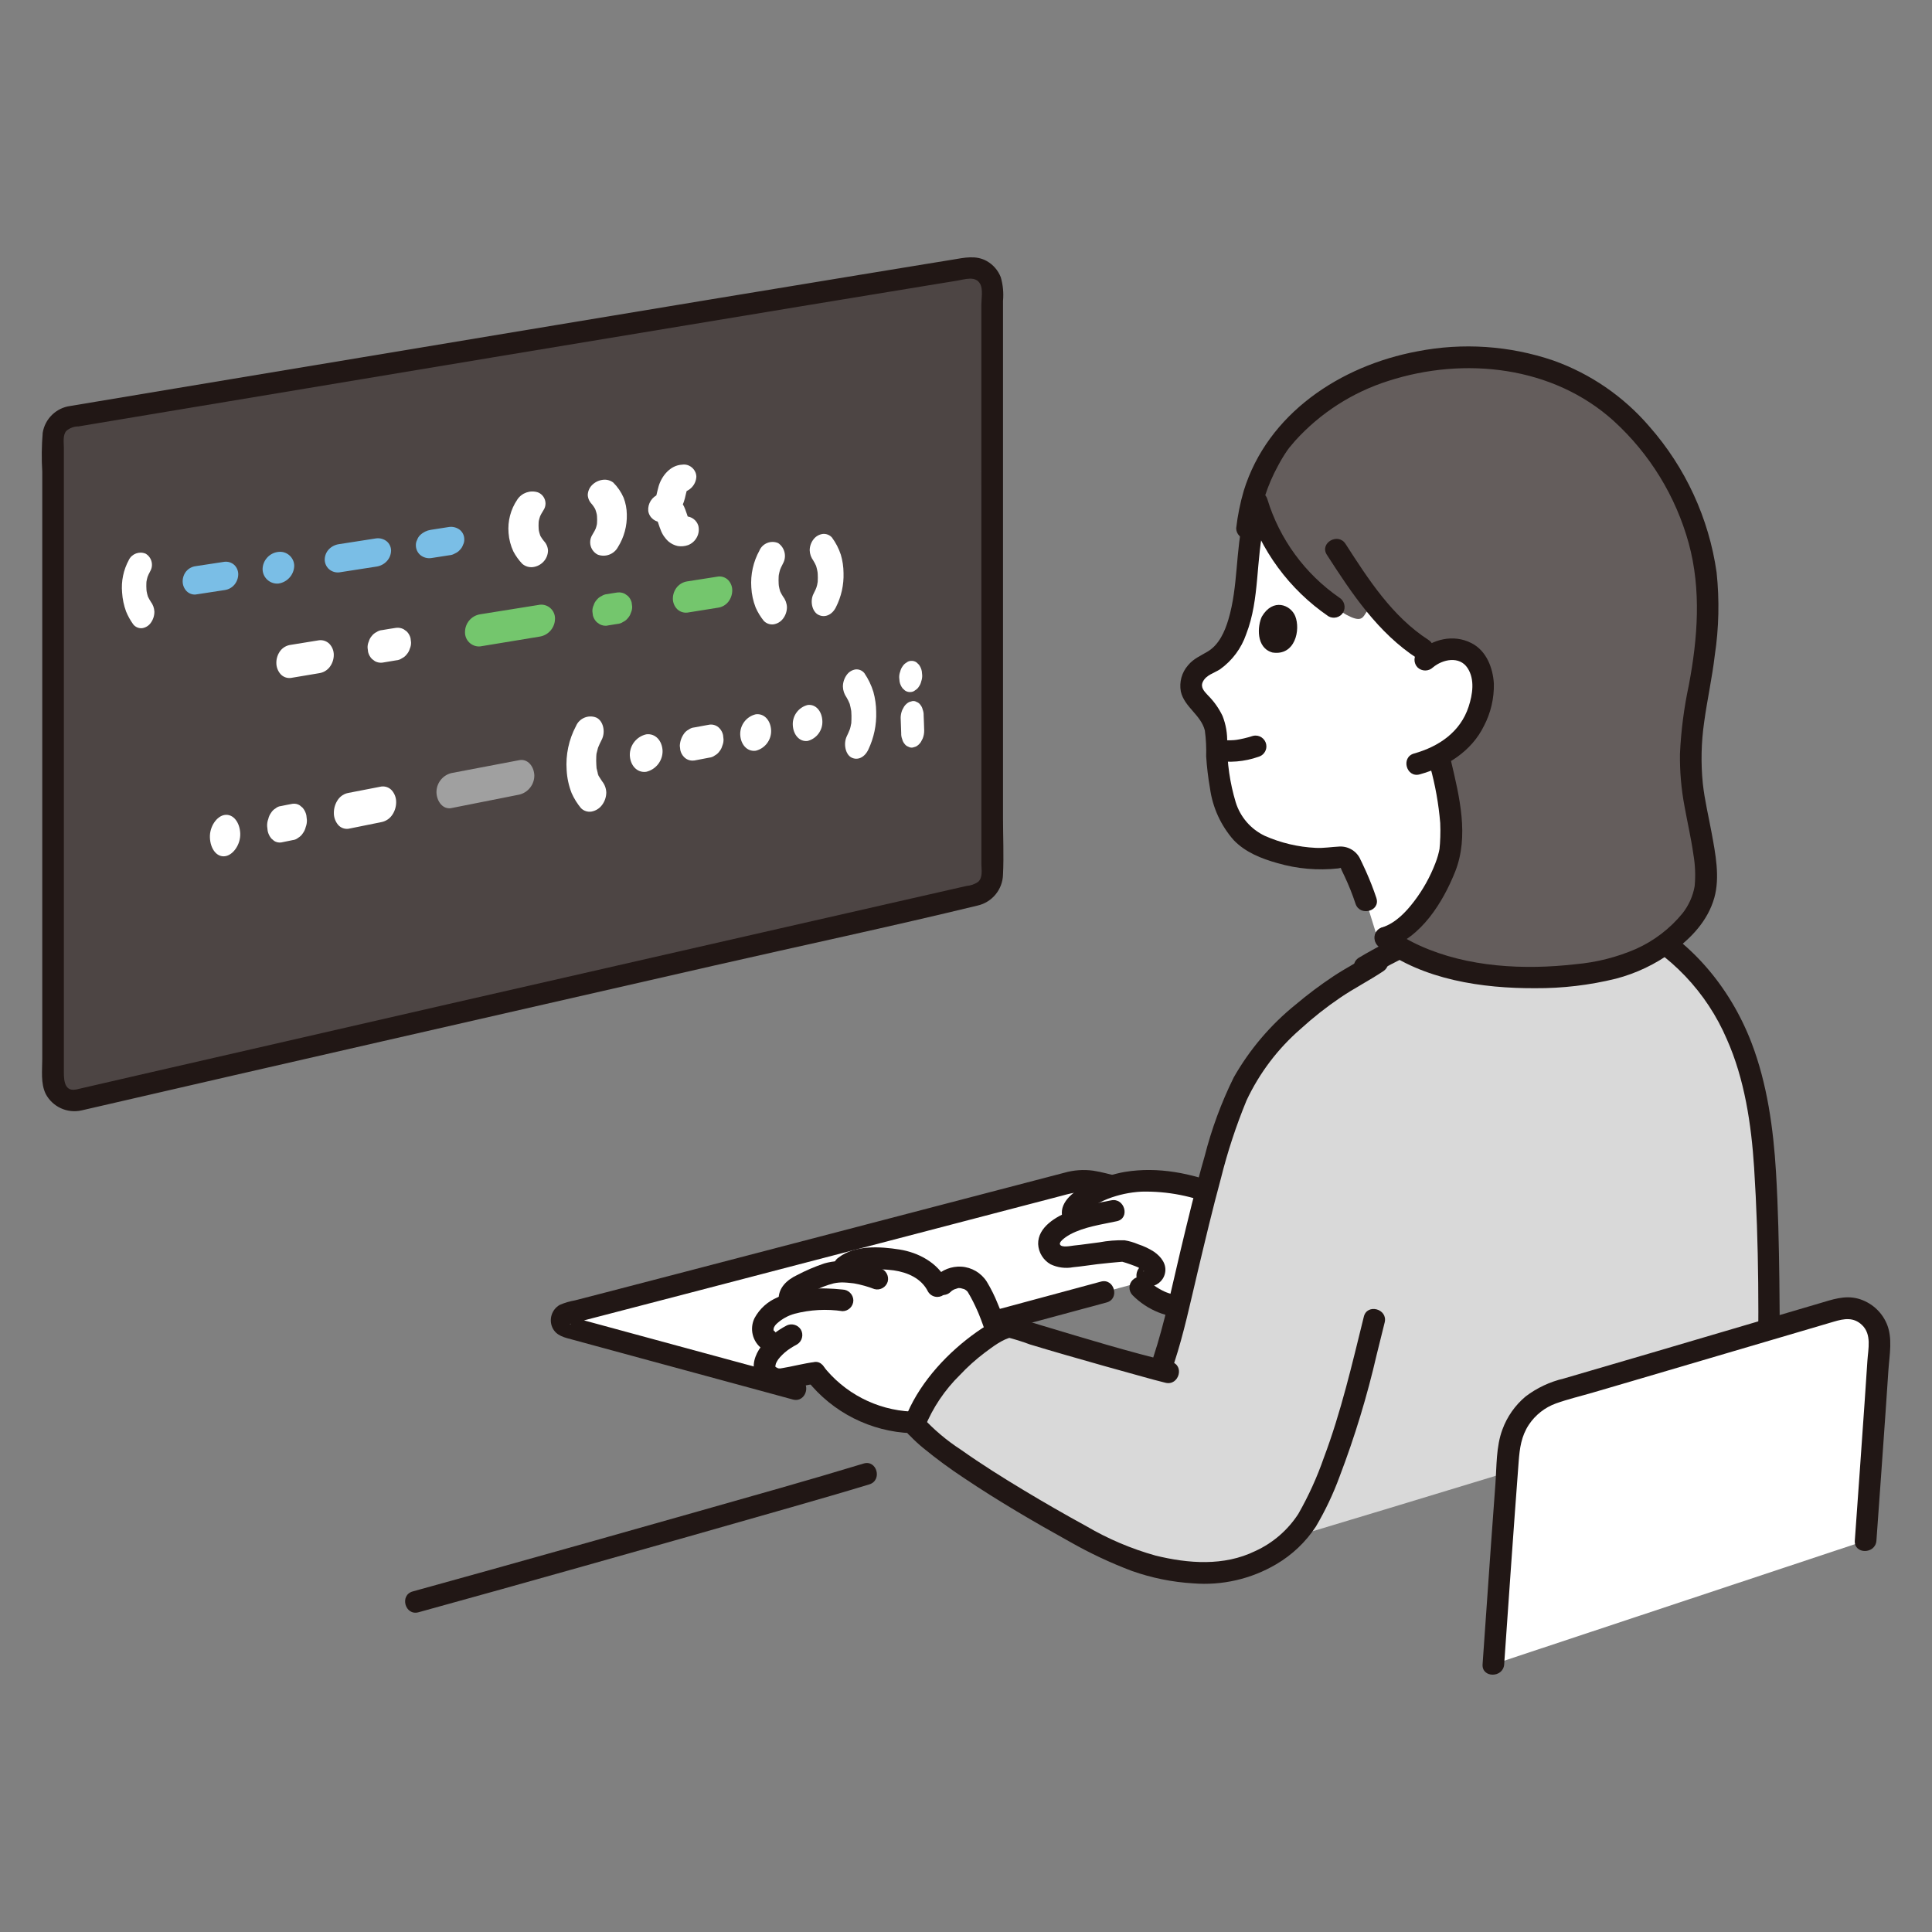 <?xml version="1.0" encoding="UTF-8" standalone="no"?>
<!DOCTYPE svg PUBLIC "-//W3C//DTD SVG 1.1//EN" "http://www.w3.org/Graphics/SVG/1.1/DTD/svg11.dtd">
<svg width="100%" height="100%" viewBox="0 0 500 500" version="1.1" xmlns="http://www.w3.org/2000/svg" xmlns:xlink="http://www.w3.org/1999/xlink" xml:space="preserve" xmlns:serif="http://www.serif.com/" style="fill-rule:evenodd;clip-rule:evenodd;stroke-linejoin:round;stroke-miterlimit:2;">
    <rect x="0" y="0" width="500" height="500" fill="#808080" stroke="none"/>
    <g id="kadai-pg-1" transform="matrix(0.5,0,0,0.5,0,0)">
        <rect x="0" y="0" width="1000" height="1000" style="fill:none;"/>
        <g id="_17561_color.svg" serif:id="17561_color.svg" transform="matrix(2.797,0,0,2.797,500,500)">
            <g transform="matrix(1,0,0,1,-171.042,-131.146)">
                <clipPath id="_clip1">
                    <rect x="0" y="0" width="342.083" height="262.292"/>
                </clipPath>
                <g clip-path="url(#_clip1)">
                    <path d="M192.127,170.886C191.541,170.926 190.959,171.022 190.391,171.171C172.058,175.961 116.069,190.595 97.129,195.497C96.578,195.639 96.189,196.14 96.189,196.709C96.189,197.273 96.57,197.771 97.114,197.918C105.949,200.33 121.741,204.618 134.769,208.15C156.524,202.281 203.176,189.75 235.569,180.945L219.299,176.954C212.556,175.3 201.78,172.754 194.981,171.124C194.047,170.9 193.085,170.819 192.127,170.886Z" style="fill:white;fill-rule:nonzero;"/>
                    <path d="M240.337,26C235.803,28.589 231.909,32.164 228.943,36.461C226.228,40.657 224.521,45.425 223.956,50.39C223.436,52.995 223.143,55.641 223.079,58.297C222.453,64.282 221.607,72.588 215.898,75.15C214.749,75.615 213.785,76.449 213.16,77.52C211.624,80.408 214.096,81.939 215.56,83.778C216.48,84.961 217.098,86.351 217.36,87.826C217.327,90.748 217.519,93.668 217.934,96.561C218.187,98.598 218.699,100.595 219.456,102.503C220.525,105.279 222.631,107.534 225.328,108.79C229.746,110.79 235.917,111.846 240.022,111.057C241.005,110.874 241.982,111.456 242.29,112.408C243.363,114.57 244.287,116.803 245.056,119.091L248.5,130.178L282.745,124.886C281.96,121.527 281.302,118.701 281.302,118.701C280.935,116.47 280.806,114.207 280.918,111.949C281.8,106.798 288.543,102.149 292.301,98.623C298.091,93.184 306.732,82.379 307.472,66.51C307.737,58.012 305.671,49.601 301.5,42.192C291.933,25.581 280.013,21.952 272.61,20.466C265.49,19.134 258.158,19.466 251.188,21.435C247.377,22.446 243.725,23.982 240.337,26Z" style="fill:white;fill-rule:nonzero;"/>
                    <path d="M219.832,175.026C213.005,173.352 206.164,171.735 199.326,170.105C197.762,169.732 196.189,169.267 194.599,169.023C192.796,168.777 190.962,168.909 189.213,169.411L184.013,170.77C173.851,173.426 163.689,176.081 153.527,178.734C141.977,181.751 130.426,184.765 118.874,187.776C114.078,189.026 109.282,190.275 104.485,191.522L98.685,193.022C97.711,193.187 96.76,193.469 95.854,193.863C94.398,194.696 93.806,196.521 94.496,198.05C95.222,199.627 96.804,199.902 98.319,200.315L102.386,201.423C105.697,202.325 109.008,203.225 112.318,204.123C119.507,206.077 126.697,208.028 133.887,209.977L139,211.37C141.488,212.043 142.549,208.186 140.064,207.512C126.931,203.955 113.8,200.389 100.671,196.812L98.83,196.312C98.569,196.221 98.301,196.149 98.03,196.094C97.98,196.087 97.676,195.961 97.642,195.988C97.768,195.888 98.207,196.655 98.166,196.875C98.021,197.658 97.366,197.416 98.071,197.317C98.244,197.282 98.415,197.238 98.583,197.185L99.838,196.859C101.664,196.386 103.49,195.912 105.316,195.437C109.9,194.246 114.484,193.053 119.067,191.858C130.114,188.979 141.16,186.096 152.207,183.211C162.242,180.591 172.275,177.97 182.307,175.348L187.874,173.893C190.183,173.293 192.339,172.565 194.75,173.125C201.323,174.651 207.881,176.247 214.439,177.831C215.881,178.179 217.322,178.529 218.761,178.882C221.261,179.494 222.328,175.638 219.825,175.025L219.832,175.026Z" style="fill:rgb(33,23,21);fill-rule:nonzero;"/>
                    <path d="M189.3,184.992C190.966,184.901 192.627,184.725 194.275,184.464C196.194,184.193 198.127,184.03 200.059,183.864C201.508,184.206 202.912,184.714 204.244,185.378C204.958,185.809 205.729,186.313 205.922,187.078C206.115,187.843 205.251,188.791 204.499,188.419L203.299,190.656C205.181,192.574 207.652,193.806 210.316,194.156C212,187.273 213.708,179.77 215.527,172.788C212.133,171.58 208.566,170.931 204.965,170.865C200.449,170.762 196.017,172.11 192.323,174.71C191.33,175.447 190.341,176.796 191.07,177.795L191.248,178.252C190.784,178.434 190.36,178.611 190.009,178.752C188.637,179.3 187.472,180.267 186.681,181.516C186.281,182.197 186.304,183.049 186.74,183.707C187.303,184.56 188.28,185.05 189.3,184.992Z" style="fill:white;fill-rule:nonzero;"/>
                    <path d="M218.55,171.784C212.795,169.499 206.623,168.238 200.45,169.248C196.761,169.848 186.23,173.26 189.344,178.802C190.606,181.046 194.062,179.032 192.798,176.783C192.755,177.183 192.775,177.256 192.86,177.011C192.944,176.844 193.063,176.697 193.207,176.579C193.561,176.25 193.951,175.963 194.371,175.723C195.283,175.138 196.249,174.642 197.256,174.243C199.252,173.47 201.357,173.018 203.494,172.903C208.304,172.786 213.082,173.721 217.494,175.641C218.552,175.925 219.657,175.295 219.954,174.241C220.219,173.185 219.598,172.092 218.554,171.78L218.55,171.784Z" style="fill:rgb(33,23,21);fill-rule:nonzero;"/>
                    <path d="M197.89,174.515C195.292,174.958 192.736,175.624 190.252,176.506C187.746,177.517 184.322,179.443 184.394,182.606C184.464,184.164 185.335,185.58 186.694,186.346C187.993,186.965 189.456,187.155 190.87,186.889C192.37,186.751 193.863,186.508 195.361,186.325C196.143,186.23 196.926,186.15 197.71,186.076C198.072,186.042 198.434,186.009 198.797,185.976L199.521,185.913L199.883,185.882C200.132,185.874 200.125,185.859 199.862,185.837C199.906,185.898 199.519,185.729 199.757,185.827C199.835,185.859 199.929,185.867 200.01,185.891C200.24,185.959 200.47,186.025 200.698,186.098C201.232,186.271 201.758,186.464 202.283,186.662C202.616,186.779 202.936,186.928 203.24,187.107C203.305,187.144 203.918,187.621 203.968,187.613C204.077,187.595 203.718,187.818 203.968,187.468C204.256,187.074 203.797,186.097 205.031,186.495C202.575,185.703 201.524,189.564 203.967,190.352C204.242,190.429 204.527,190.469 204.812,190.469C206.248,190.469 207.508,189.48 207.849,188.085C208.27,186.36 207.174,184.97 205.849,184.034C204.935,183.445 203.949,182.978 202.915,182.643C202.103,182.294 201.251,182.046 200.379,181.903C198.817,181.865 197.255,181.991 195.719,182.281C194.148,182.464 192.586,182.724 191.012,182.875C190.537,182.921 188.637,183.349 188.426,182.64C188.249,182.046 189.895,181.034 190.342,180.798C192.984,179.403 196.072,178.998 198.955,178.374C201.47,177.832 200.405,173.974 197.891,174.517L197.89,174.515Z" style="fill:rgb(33,23,21);fill-rule:nonzero;"/>
                    <path d="M212.268,192.247C211.884,192.26 211.499,192.258 211.115,192.234C210.9,192.221 210.685,192.196 210.47,192.176C210.188,192.15 210.851,192.242 210.57,192.189C210.476,192.171 210.381,192.158 210.286,192.141C209.506,191.996 208.742,191.779 208.002,191.493C207.74,191.393 208.017,191.455 208.08,191.529C208.036,191.478 207.88,191.441 207.817,191.411C207.642,191.331 207.47,191.246 207.299,191.157C206.959,190.979 206.626,190.785 206.299,190.575C206.138,190.475 205.98,190.362 205.824,190.249C205.774,190.213 205.434,189.974 205.681,190.149C205.905,190.305 205.645,190.116 205.603,190.081C205.289,189.819 204.989,189.541 204.703,189.249C204.328,188.874 203.819,188.663 203.289,188.663C202.191,188.663 201.288,189.566 201.288,190.664C201.288,191.194 201.499,191.703 201.874,192.078C204.609,194.842 208.371,196.354 212.259,196.251C213.356,196.251 214.259,195.348 214.259,194.251C214.259,193.154 213.356,192.251 212.259,192.251L212.268,192.247Z" style="fill:rgb(33,23,21);fill-rule:nonzero;"/>
                    <path d="M176.768,198.9C175.967,196.026 174.782,193.273 173.244,190.716C172.856,190.009 172.245,189.451 171.507,189.128C170.64,188.737 169.663,188.664 168.748,188.923C167.533,189.195 166.525,190.048 166.057,191.202C165.067,188.62 162.879,186.675 160.199,185.993C157.848,185.38 155.413,185.149 152.988,185.311C150.806,185.364 148.298,186.438 147.738,187.726C147.178,187.751 146.622,187.823 146.074,187.941C145.464,188.067 144.868,188.252 144.293,188.492C142.874,189.104 141.468,189.746 140.077,190.417C139.083,190.833 138.414,191.786 138.361,192.862L138.427,193.691C137.313,194.057 136.266,194.6 135.327,195.301C134.507,195.859 133.881,196.659 133.537,197.59C133.209,198.545 133.516,199.61 134.304,200.242L135.98,201.39C135.642,201.7 135.321,202.027 135.018,202.372C133.769,203.785 133.494,205.354 133.994,206.24C134.527,207.044 135.404,207.558 136.366,207.629C137.252,207.687 141.529,206.618 143.071,206.429C147.376,211.963 153.914,215.322 160.92,215.598L161.515,215.891C163.646,209.947 170.405,202.327 176.768,198.9Z" style="fill:white;fill-rule:nonzero;"/>
                    <path d="M168.21,191.448C168.321,191.354 168.427,191.254 168.526,191.148C168.326,191.3 168.288,191.335 168.411,191.254C168.471,191.214 168.533,191.177 168.596,191.142C168.721,191.061 168.856,190.994 168.996,190.942C168.733,191.016 168.83,191.013 169.038,190.936C169.19,190.88 169.338,190.824 169.5,190.783C169.575,190.762 169.652,190.746 169.729,190.733L169.515,190.767C169.615,190.703 169.885,190.767 170.008,190.767C170.508,190.78 169.652,190.662 170.148,190.792C170.316,190.836 170.481,190.883 170.648,190.93C171.048,191.04 170.435,190.763 170.769,190.977C170.869,191.043 170.982,191.11 171.088,191.171C171.208,191.254 171.171,191.226 170.978,191.085C171.035,191.133 171.09,191.185 171.142,191.236C171.194,191.287 171.371,191.416 171.397,191.509C171.242,191.299 171.228,191.284 171.357,191.464L171.44,191.591C171.606,191.853 171.756,192.128 171.906,192.401C172.199,192.935 172.474,193.481 172.735,194.032C172.884,194.346 173.028,194.662 173.168,194.981C173.239,195.142 173.309,195.304 173.378,195.466C173.24,195.141 173.405,195.534 173.45,195.644C173.957,196.89 174.41,198.157 174.807,199.444C175.046,200.309 175.838,200.913 176.736,200.913C177.833,200.913 178.736,200.009 178.736,198.912C178.736,198.732 178.712,198.553 178.664,198.38C178.157,196.762 177.568,195.17 176.901,193.611C176.344,192.212 175.673,190.862 174.894,189.573C173.861,187.941 172.104,186.901 170.176,186.782C168.39,186.684 166.645,187.352 165.381,188.618C165.006,188.993 164.795,189.502 164.795,190.032C164.795,191.129 165.698,192.032 166.796,192.032C167.326,192.032 167.835,191.821 168.21,191.446L168.21,191.448Z" style="fill:rgb(33,23,21);fill-rule:nonzero;"/>
                    <path d="M167.463,189.375C165.82,186.075 162.263,184.165 158.733,183.611C155.157,183.049 150.533,182.745 147.484,185.08C146.566,185.657 146.249,186.863 146.767,187.816C147.325,188.758 148.554,189.08 149.503,188.534C150.511,187.777 151.728,187.349 152.988,187.31C154.55,187.218 156.118,187.27 157.67,187.468C160.255,187.846 162.798,188.958 164.009,191.394C164.367,192.007 165.026,192.385 165.736,192.385C166.833,192.385 167.736,191.482 167.736,190.384C167.736,190.03 167.642,189.681 167.463,189.375Z" style="fill:rgb(33,23,21);fill-rule:nonzero;"/>
                    <path d="M155.159,187.084C151.874,185.92 148.259,185.204 144.83,186.184C143.086,186.77 141.393,187.495 139.765,188.352C137.93,189.221 136.333,190.663 136.365,192.852C136.398,195.424 140.398,195.431 140.365,192.852C140.365,192.745 140.433,192.563 140.371,192.703C140.299,192.87 140.456,192.576 140.471,192.564C140.486,192.552 140.788,192.304 140.822,192.283C141.497,191.908 142.194,191.574 142.909,191.283C144.067,190.669 145.293,190.196 146.563,189.874C147.184,189.74 147.819,189.685 148.453,189.71C148.834,189.723 149.214,189.762 149.594,189.8C149.8,189.821 150.007,189.842 150.213,189.867C150.282,189.875 150.563,189.918 150.342,189.884C151.625,190.117 152.884,190.469 154.101,190.937C155.159,191.218 156.262,190.59 156.561,189.537C156.83,188.48 156.207,187.385 155.161,187.077L155.159,187.084Z" style="fill:rgb(33,23,21);fill-rule:nonzero;"/>
                    <path d="M148.2,191.021C144.179,190.585 139.852,190.721 136.141,192.477C134.35,193.225 132.866,194.56 131.933,196.262C130.935,198.234 131.517,200.662 133.3,201.968C134.248,202.515 135.479,202.193 136.036,201.25C136.562,200.298 136.244,199.086 135.319,198.514C135.392,198.57 135.457,198.587 135.507,198.674C135.336,198.374 135.497,198.727 135.443,198.527C135.363,198.227 135.435,198.787 135.429,198.472C135.429,198.437 135.429,198.049 135.429,198.243C135.429,198.481 135.529,197.968 135.429,198.177C135.492,198.041 135.563,197.909 135.644,197.782C135.755,197.605 135.891,197.445 136.049,197.309C136.984,196.462 138.102,195.842 139.316,195.499C142.215,194.746 145.235,194.583 148.198,195.021C149.293,195.014 150.191,194.116 150.198,193.021C150.173,191.933 149.286,191.046 148.198,191.021L148.2,191.021Z" style="fill:rgb(33,23,21);fill-rule:nonzero;"/>
                    <path d="M137.757,197.728C136.19,198.545 134.784,199.639 133.607,200.957C132.339,202.408 131.364,204.421 131.912,206.385C132.586,208.311 134.408,209.615 136.449,209.631C137.585,209.566 138.711,209.385 139.809,209.09C140.493,208.95 141.176,208.804 141.86,208.667C142.171,208.604 142.482,208.542 142.795,208.486C142.935,208.46 143.076,208.435 143.217,208.413C143.268,208.405 143.317,208.398 143.369,208.389C143.674,208.336 142.804,208.461 143.108,208.423C143.635,208.405 144.137,208.197 144.523,207.838C144.895,207.461 145.105,206.953 145.108,206.423C145.065,205.45 144.221,204.286 143.108,204.423C140.979,204.686 138.908,205.267 136.792,205.605C136.7,205.62 136.607,205.63 136.515,205.647C137.238,205.514 136.889,205.6 136.709,205.616C136.602,205.626 136.209,205.597 136.509,205.65C136.863,205.711 136.358,205.61 136.276,205.586C136.195,205.55 136.112,205.522 136.026,205.502C136.046,205.502 136.375,205.681 136.198,205.57C136.074,205.474 135.938,205.395 135.793,205.335C135.962,205.335 136.066,205.59 135.886,205.406C135.813,205.33 135.737,205.25 135.661,205.178C135.51,205.034 135.79,205.317 135.784,205.334C135.778,205.351 135.698,205.166 135.679,205.15C135.712,205.178 135.831,205.65 135.779,205.368C135.772,205.32 135.76,205.273 135.743,205.227C135.643,205.018 135.751,205.699 135.769,205.459C135.769,205.409 135.761,205.352 135.76,205.301L135.76,205.083C135.76,204.804 135.768,205.214 135.727,205.271C135.783,205.116 135.821,204.955 135.842,204.792C135.861,204.73 135.887,204.669 135.905,204.607C135.975,204.353 135.73,204.95 135.858,204.707C135.937,204.559 136.007,204.407 136.093,204.263C136.144,204.176 136.201,204.094 136.254,204.008C136.367,203.825 136.308,203.901 136.219,204.033C136.717,203.382 137.301,202.802 137.956,202.309C137.994,202.277 138.186,202.128 137.974,202.292C137.732,202.479 138.061,202.231 138.112,202.192C138.268,202.08 138.427,201.972 138.588,201.867C138.971,201.618 139.367,201.391 139.77,201.177C140.71,200.617 141.032,199.389 140.487,198.44C139.918,197.512 138.702,197.193 137.751,197.723L137.757,197.728Z" style="fill:rgb(33,23,21);fill-rule:nonzero;"/>
                    <path d="M141.694,207.89C146.382,213.768 153.41,217.317 160.923,217.601C163.498,217.701 163.493,213.701 160.923,213.601C154.472,213.297 148.471,210.171 144.523,205.061C143.745,204.291 142.473,204.291 141.695,205.061C140.945,205.848 140.945,207.103 141.695,207.89L141.694,207.89Z" style="fill:rgb(33,23,21);fill-rule:nonzero;"/>
                    <path d="M178.393,198.449C184.618,196.771 190.842,195.091 197.065,193.409C199.547,192.735 198.494,188.875 196.002,189.552C189.781,191.242 183.557,192.922 177.33,194.592C174.847,195.262 175.901,199.121 178.393,198.449Z" style="fill:rgb(33,23,21);fill-rule:nonzero;"/>
                    <path d="M294.071,123.133C303.425,127.503 311.125,136.344 314.892,147.021C316.669,152.518 317.872,158.184 318.482,163.928C319.137,168.873 319.613,183.502 319.619,198.42C306.846,202.188 291.668,206.664 280.349,209.952C275.408,211.388 271.855,215.763 271.464,220.894C271.363,222.227 271.263,223.547 271.164,224.852C257.18,229.119 240.283,234.232 231.721,236.793C229.106,239.372 225.92,241.299 222.421,242.417C218.495,243.668 212.869,244.182 204.173,241.825C199.875,240.385 195.729,238.525 191.796,236.272C179.496,229.484 165.481,220.848 161.477,215.987C163.777,209.421 171.801,200.748 178.698,197.974C178.93,197.883 179.187,197.883 179.419,197.974C184.267,199.792 216.452,208.666 207.005,205.861C207.945,203.255 208.737,200.598 209.378,197.902C213.063,183.402 216.773,164.807 221.461,154.485C225.475,145.648 234.598,138.037 242.325,133.319C243.661,132.503 245.806,131.37 247.264,130.37L294.071,123.133Z" style="fill:rgb(217,217,217);fill-rule:nonzero;"/>
                    <path d="M290.6,123.753C287.943,121.565 285.249,120.205 281.749,120.301C279.216,120.368 276.686,120.478 274.159,120.632C270.707,120.832 267.259,121.122 263.833,121.592C260.43,122.1 257.108,123.055 253.954,124.432C250.45,125.915 247.053,127.638 243.786,129.588C241.573,130.9 243.586,134.359 245.805,133.042C249.231,130.962 252.822,129.166 256.54,127.67C260.217,126.285 264.07,125.421 267.987,125.104C271.687,124.744 275.403,124.536 279.118,124.392C280.409,124.291 281.705,124.261 283,124.3C284.791,124.538 286.463,125.335 287.775,126.578C289.747,128.202 292.593,125.388 290.604,123.749L290.6,123.753Z" style="fill:rgb(33,23,21);fill-rule:nonzero;"/>
                    <path d="M246.26,128.64C243.915,130.213 241.384,131.486 239.028,133.048C236.619,134.648 234.303,136.384 232.092,138.248C227.441,141.992 223.536,146.579 220.584,151.769C218.29,156.42 216.49,161.299 215.212,166.325C213.541,172.125 212.128,178.003 210.725,183.875C209.157,190.442 207.816,197.144 205.7,203.562C204.893,206.012 208.754,207.062 209.558,204.625C211.368,199.133 212.558,193.419 213.901,187.798C215.283,181.998 216.654,176.185 218.22,170.427C219.443,165.52 221.025,160.71 222.952,156.035C225.325,150.975 228.731,146.467 232.952,142.803C235.251,140.705 237.697,138.775 240.271,137.026C242.866,135.257 245.671,133.844 248.278,132.096C250.404,130.669 248.404,127.202 246.259,128.643L246.26,128.64Z" style="fill:rgb(33,23,21);fill-rule:nonzero;"/>
                    <path d="M292.849,124.757C301.374,128.909 308.122,135.999 311.849,144.718C315.121,152.064 316.37,160.46 316.886,168.449C317.803,182.63 317.786,196.929 317.497,211.129C317.486,218.192 317.085,225.248 316.297,232.267C316.302,233.362 317.202,234.262 318.297,234.267C319.384,234.24 320.27,233.354 320.297,232.267C321.011,226.006 321.393,219.711 321.443,213.409C321.643,205.38 321.661,197.345 321.558,189.315C321.473,182.647 321.334,175.972 320.938,169.315C320.458,161.255 319.305,152.932 316.411,145.371C312.482,135.103 304.94,125.994 294.87,121.303C293.918,120.781 292.708,121.098 292.134,122.02C291.59,122.969 291.911,124.197 292.851,124.757L292.849,124.757Z" style="fill:rgb(33,23,21);fill-rule:nonzero;"/>
                    <path d="M276.285,20.122C275.027,19.779 273.842,19.515 272.754,19.297C265.485,17.937 257.999,18.276 250.882,20.286C236.569,24.111 229.427,33.51 228.169,35.626C226.604,38.116 225.344,40.784 224.416,43.574C226.564,52.176 231.797,59.697 239.116,64.701C246.435,69.705 243.504,64.701 247.045,64.701C249.867,68.273 253.351,71.27 257.305,73.526C258.115,73.015 259.028,72.69 259.978,72.574C261.671,72.287 263.406,72.775 264.701,73.903C266.49,75.572 267.028,78.674 266.607,81.123C265.96,85.952 262.911,90.138 258.513,92.234C260.281,99.776 261.194,102.985 260.692,109.334C260.387,113.191 255.076,123.982 248.604,125.926C253.79,129.901 261.77,132.273 269.364,132.951C281.256,134.013 292.531,132.151 297.964,128.651C302.388,125.801 305.451,123.589 307.38,118.617C308.402,115.981 307.849,111.717 307.466,109.252C306.066,100.252 303.55,95.428 306.566,80.521C307.408,75.819 308.003,71.076 308.346,66.311C308.615,57.635 306.505,49.048 302.246,41.484C294.314,27.711 284.797,22.684 277.453,20.462C277.059,20.339 276.67,20.226 276.285,20.122Z" style="fill:rgb(100,93,92);fill-rule:nonzero;"/>
                    <path d="M257.441,75.9C259.241,74.375 262.382,73.72 263.871,76.025C265.235,78.135 264.788,80.896 264.06,83.139C262.532,87.839 258.547,90.539 253.951,91.826C251.476,92.518 252.527,96.378 255.015,95.683C259.972,94.298 264.575,91.454 266.9,86.703C268.155,84.296 268.783,81.611 268.726,78.897C268.553,75.967 267.349,72.805 264.588,71.397C261.166,69.655 257.406,70.697 254.613,73.068C253.845,73.848 253.845,75.117 254.613,75.897C255.399,76.65 256.655,76.65 257.441,75.897L257.441,75.9Z" style="fill:rgb(33,23,21);fill-rule:nonzero;"/>
                    <path d="M225.793,66.484C224.984,68.161 224.641,72.269 227.753,73.133C231.947,73.794 232.989,68.933 231.965,66.396C231.126,64.32 227.862,62.979 225.793,66.484Z" style="fill:rgb(33,23,21);fill-rule:nonzero;"/>
                    <path d="M246.984,118.557C246.427,116.873 245.772,115.226 245.051,113.606C244.825,113.1 244.592,112.597 244.351,112.096C244.279,111.945 244.212,111.786 244.13,111.639C243.914,111.251 244.398,112.296 244.091,111.571C243.461,109.986 241.889,108.967 240.185,109.038C238.692,109.101 237.271,109.364 235.757,109.285C232.507,109.129 229.314,108.375 226.338,107.061C223.759,105.836 221.807,103.586 220.958,100.861C219.879,97.284 219.344,93.565 219.369,89.829C219.427,88.139 219.138,86.454 218.52,84.88C217.844,83.465 216.931,82.175 215.82,81.068C215.128,80.315 214.362,79.576 214.886,78.523C215.513,77.263 217.004,76.939 218.091,76.213C220.322,74.607 222,72.346 222.891,69.745C225.457,63.165 224.614,55.912 226.283,49.145C226.899,46.645 223.042,45.58 222.426,48.082C220.89,54.31 221.434,60.837 219.606,67.004C218.946,69.231 217.884,71.66 215.82,72.922C214.505,73.722 213.156,74.254 212.142,75.485C210.97,76.814 210.474,78.612 210.798,80.354C211.462,83.254 214.52,84.664 215.242,87.566C215.455,89.149 215.537,90.746 215.485,92.342C215.613,94.324 215.849,96.298 216.192,98.254C216.677,101.812 218.201,105.148 220.574,107.843C222.733,110.104 225.713,111.277 228.668,112.106C232.312,113.166 236.129,113.5 239.902,113.089C240.575,113.01 240.277,112.789 240.573,113.447C240.738,113.814 240.923,114.171 241.094,114.535C241.873,116.187 242.55,117.884 243.124,119.618C243.924,122.051 247.793,121.009 246.981,118.555L246.984,118.557Z" style="fill:rgb(33,23,21);fill-rule:nonzero;"/>
                    <path d="M223.919,50.664C224.458,45.603 226.179,40.738 228.943,36.464C230.174,34.392 237.169,25.186 251.187,21.44C258.157,19.471 265.489,19.139 272.609,20.471C280.009,21.957 291.932,25.586 301.499,42.197C305.67,49.605 307.735,58.015 307.471,66.513C306.731,82.382 298.09,93.187 292.3,98.626C288.542,102.154 281.8,106.801 280.917,111.952C280.805,114.21 280.934,116.473 281.301,118.704" style="fill:none;fill-rule:nonzero;"/>
                    <path d="M224.1,88.576C223.039,88.919 221.951,89.174 220.848,89.336L221.38,89.265C220.367,89.407 219.34,89.42 218.323,89.306L218.855,89.377C218.606,89.344 218.355,89.302 218.115,89.252C217.942,89.204 217.763,89.18 217.584,89.18C216.486,89.18 215.583,90.083 215.583,91.181C215.583,92.078 216.187,92.871 217.052,93.109C219.769,93.58 222.562,93.347 225.164,92.433C226.029,92.194 226.633,91.402 226.633,90.504C226.633,89.407 225.729,88.504 224.632,88.504C224.452,88.504 224.273,88.528 224.1,88.576Z" style="fill:rgb(33,23,21);fill-rule:nonzero;"/>
                    <path d="M222.955,45.83C225.529,54.212 230.873,61.477 238.108,66.43C239.057,66.973 240.284,66.651 240.845,65.713C241.376,64.762 241.057,63.544 240.127,62.976C233.768,58.579 229.075,52.161 226.812,44.768C226.063,42.313 222.201,43.36 222.955,45.832L222.955,45.83Z" style="fill:rgb(33,23,21);fill-rule:nonzero;"/>
                    <path d="M237.821,55.047C242.44,62.221 247.292,69.528 254.588,74.247C256.756,75.647 258.764,72.188 256.607,70.793C249.918,66.469 245.507,59.598 241.275,53.031C239.886,50.873 236.422,52.877 237.821,55.049L237.821,55.047Z" style="fill:rgb(33,23,21);fill-rule:nonzero;"/>
                    <path d="M260.614,92.777C261.448,96.675 263.199,100.318 265.722,103.404C268.2,106.084 274.806,108.388 278.86,109.204" style="fill:none;fill-rule:nonzero;"/>
                    <path d="M225.04,50.13C225.55,46.078 226.819,42.159 228.781,38.577C229.288,37.612 229.851,36.677 230.466,35.777C230.566,35.632 230.675,35.489 230.781,35.347C231.062,34.968 230.616,35.547 230.939,35.147C231.262,34.747 231.596,34.347 231.939,33.963C236.604,28.807 242.555,24.981 249.182,22.878C263.282,18.318 279.691,20.135 290.906,30.285C297.576,36.367 302.389,44.215 304.786,52.917C307.132,61.517 306.452,70.488 304.807,79.168C303.909,83.358 303.359,87.615 303.163,91.896C303.121,95.139 303.402,98.378 304.002,101.565C304.536,104.551 305.229,107.507 305.652,110.513C305.989,112.452 306.067,114.427 305.883,116.386C305.556,118.229 304.774,119.963 303.61,121.429C301.297,124.251 298.358,126.496 295.027,127.987C291.477,129.527 287.7,130.482 283.845,130.816C274.353,131.907 263.88,131.388 255.062,127.394C253.134,126.534 251.308,125.463 249.615,124.202C248.666,123.655 247.437,123.978 246.879,124.92C246.352,125.872 246.67,127.085 247.596,127.656C255.625,133.703 266.596,135.299 276.385,135.256C281.414,135.286 286.428,134.694 291.312,133.493C295.077,132.507 298.622,130.818 301.76,128.517C305.238,126.026 308.319,122.765 309.515,118.542C310.606,114.69 309.722,110.313 309.015,106.464C308.459,103.442 307.725,100.43 307.395,97.381C307.014,93.59 307.098,89.767 307.644,85.997C308.209,81.871 309.117,77.82 309.604,73.678C310.375,68.583 310.488,63.411 309.942,58.287C308.508,48.276 304.183,38.897 297.5,31.306C292.736,25.754 286.603,21.542 279.71,19.09C271.621,16.341 262.951,15.759 254.567,17.4C240.338,20.056 226.867,28.9 222.44,43.2C221.78,45.468 221.311,47.788 221.04,50.135C221.045,51.23 221.945,52.13 223.04,52.135C224.127,52.108 225.013,51.222 225.04,50.135L225.04,50.13Z" style="fill:rgb(33,23,21);fill-rule:nonzero;"/>
                    <path d="M256.936,94.251C257.883,97.664 258.507,101.159 258.8,104.689C258.838,105.552 258.84,106.417 258.811,107.28C258.798,107.68 258.778,108.08 258.754,108.486C258.747,108.603 258.62,109.84 258.706,109.286C258.533,110.259 258.262,111.212 257.898,112.13C256.93,114.66 255.603,117.037 253.958,119.189C252.452,121.171 250.508,123.217 248.074,123.994C245.64,124.771 246.674,128.636 249.137,127.851C255.263,125.896 259.316,119.341 261.565,113.683C264.174,107.12 262.348,99.777 260.793,93.183C260.202,90.683 256.344,91.739 256.936,94.246L256.936,94.251Z" style="fill:rgb(33,23,21);fill-rule:nonzero;"/>
                    <path d="M69.721,250.743C79.909,247.943 90.08,245.082 100.25,242.221C113.091,238.61 125.924,234.968 138.75,231.295C143.557,229.912 148.366,228.533 153.15,227.076C155.605,226.328 154.558,222.466 152.086,223.219C141.967,226.3 131.772,229.144 121.596,232.034C108.769,235.677 95.934,239.291 83.091,242.878C78.283,244.221 73.473,245.557 68.66,246.885C66.181,247.566 67.234,251.426 69.724,250.743L69.721,250.743Z" style="fill:rgb(33,23,21);fill-rule:nonzero;"/>
                    <path d="M268.633,260.37C269.54,247.322 270.408,234.799 271.463,220.911C271.85,215.774 275.404,211.391 280.35,209.951C295.79,205.466 318.408,198.773 332.311,194.677C332.865,194.514 333.44,194.432 334.018,194.432C337.344,194.432 340.082,197.169 340.082,200.496C340.082,200.631 340.077,200.767 340.068,200.902C338.79,220.234 338.499,223.602 337.516,237.481L268.633,260.37Z" style="fill:white;fill-rule:nonzero;"/>
                    <path d="M270.633,260.37C271.502,247.87 272.372,235.377 273.314,222.886C273.502,220.386 273.797,218.158 275.208,216.022C276.414,214.218 278.162,212.844 280.2,212.1C282.436,211.3 284.788,210.744 287.068,210.078C289.551,209.352 292.034,208.625 294.515,207.897C304.721,204.903 314.924,201.898 325.124,198.882L331.648,196.958C333.548,196.398 335.301,196.087 336.866,197.596C338.666,199.33 337.997,201.987 337.85,204.206C337.675,206.824 337.499,209.442 337.321,212.06C336.743,220.535 336.121,229.007 335.521,237.481C335.34,240.049 339.34,240.038 339.521,237.481C340.082,229.561 340.668,221.643 341.211,213.723C341.389,211.133 341.564,208.543 341.737,205.953C341.928,203.104 342.578,199.979 341.399,197.272C340.418,195.031 338.474,193.349 336.115,192.701C333.603,192.027 331.272,192.901 328.881,193.601C318.363,196.702 307.845,199.802 297.327,202.901C292.103,204.434 286.877,205.964 281.649,207.49C279.097,208.089 276.699,209.217 274.609,210.8C272.658,212.431 271.171,214.548 270.301,216.938C269.126,220.087 269.255,223.714 269.009,227.024C268.733,230.736 268.462,234.449 268.197,238.162C267.664,245.562 267.144,252.964 266.638,260.368C266.46,262.937 270.46,262.926 270.638,260.368L270.633,260.37Z" style="fill:rgb(33,23,21);fill-rule:nonzero;"/>
                    <path d="M209.023,204.423C201.091,202.523 193.232,200.116 185.423,197.777C183.823,197.297 182.212,196.821 180.629,196.277C179.48,195.844 178.199,195.923 177.112,196.493C175.7,197.14 174.354,197.92 173.091,198.823C167.784,202.555 162.816,207.845 160.201,213.847C159.766,214.573 159.532,215.401 159.521,216.247C159.705,216.964 160.11,217.606 160.679,218.081C161.465,218.9 162.3,219.67 163.179,220.387C165.595,222.365 168.112,224.216 170.72,225.933C177.025,230.164 183.597,234.004 190.236,237.683C193.919,239.783 197.761,241.591 201.727,243.09C205.377,244.382 209.19,245.156 213.055,245.39C218.43,245.826 223.81,244.59 228.455,241.852C231.405,240.121 233.917,237.734 235.794,234.875C237.536,231.926 239.005,228.824 240.184,225.608C242.989,218.257 245.281,210.721 247.045,203.053C247.545,201.071 248.029,199.087 248.52,197.104C249.138,194.604 245.281,193.539 244.663,196.041C242.492,204.818 240.44,213.712 237.247,222.188C236,225.77 234.426,229.23 232.547,232.524C230.595,235.541 227.818,237.937 224.547,239.424C218.769,242.24 212.19,241.738 206.111,240.249C201.606,238.987 197.284,237.147 193.251,234.776C189.347,232.643 185.488,230.426 181.675,228.125C177.751,225.764 173.866,223.325 170.127,220.678C167.468,218.956 165.04,216.902 162.902,214.565L163.416,216.51C164.902,212.871 167.117,209.575 169.924,206.824C171.335,205.321 172.871,203.941 174.516,202.7C175.949,201.638 177.816,200.171 179.601,199.825L178.538,199.825C180.001,200.194 181.443,200.644 182.856,201.172C185.098,201.855 187.348,202.513 189.599,203.163C194.282,204.517 198.975,205.839 203.676,207.129C205.103,207.52 206.528,207.929 207.966,208.272C210.466,208.872 211.535,205.016 209.029,204.415L209.023,204.423Z" style="fill:rgb(33,23,21);fill-rule:nonzero;"/>
                    <path d="M6.859,155.935C53.48,145.166 136.623,126.235 172.873,117.983C174.634,117.583 175.894,116.003 175.892,114.197C175.884,78.072 175.881,41.947 175.883,5.821C175.883,5.819 175.883,5.817 175.883,5.815C175.883,3.687 174.132,1.937 172.005,1.937C171.797,1.937 171.589,1.954 171.383,1.987C132.4,8.32 46.568,22.632 5.33,29.522C3.47,29.833 2.096,31.461 2.1,33.347C2.1,48.742 2.109,114.413 2.11,152.158C2.11,152.158 2.11,152.158 2.11,152.159C2.11,154.285 3.86,156.035 5.986,156.035C6.28,156.035 6.573,156.001 6.859,155.935Z" style="fill:rgb(77,69,68);fill-rule:nonzero;"/>
                    <path d="M7.391,157.864C25.991,153.567 44.599,149.293 63.216,145.043C83.642,140.369 104.07,135.704 124.499,131.049C140.723,127.349 157.019,123.881 173.191,119.96C175.887,119.349 177.835,116.961 177.891,114.197C178.061,110.721 177.891,107.191 177.891,103.709L177.891,8.068C178.029,6.599 177.891,5.117 177.482,3.699C176.992,2.427 176.076,1.364 174.89,0.693C172.85,-0.442 170.728,0.079 168.566,0.431L163.446,1.266C159.547,1.903 155.647,2.542 151.746,3.183C132.821,6.292 113.899,9.421 94.98,12.569C75.066,15.875 55.153,19.189 35.241,22.511C26.992,23.887 18.741,25.264 10.49,26.642C8.751,26.933 7.01,27.211 5.274,27.514C2.679,27.86 0.602,29.879 0.183,32.463C-0.021,34.863 -0.049,37.275 0.1,39.679L0.1,148.344C0.1,150.465 -0.218,152.857 0.738,154.816C2,157.217 4.743,158.475 7.386,157.864C9.913,157.396 8.843,153.54 6.322,154.007C3.912,154.453 4.101,151.648 4.1,150.126L4.1,35.314C4.1,34.314 3.861,32.933 4.543,32.132C5.174,31.584 5.984,31.285 6.82,31.291L9.52,30.839L14.984,29.927L26.684,27.974C45.472,24.841 64.261,21.711 83.051,18.585C102.211,15.4 121.372,12.226 140.535,9.061C148.441,7.757 156.348,6.457 164.255,5.161L169.395,4.323C170.795,4.095 172.829,3.349 173.678,4.954C174.215,5.971 173.883,7.71 173.883,8.814L173.883,24.3C173.883,51.935 173.886,79.57 173.891,107.205L173.891,112.205C173.891,113.317 174.196,114.712 173.305,115.565C172.669,116.005 171.927,116.269 171.155,116.329L168.807,116.864L158.337,119.247C150.1,121.121 141.864,122.997 133.627,124.874C114.051,129.335 94.476,133.802 74.903,138.274C55.893,142.619 36.886,146.977 17.882,151.346C14.03,152.233 10.178,153.122 6.326,154.011C3.82,154.586 4.881,158.443 7.391,157.864Z" style="fill:rgb(33,23,21);fill-rule:nonzero;"/>
                    <path d="M28.529,62.393L33.865,61.576C34.554,61.479 35.186,61.134 35.64,60.607C36.104,60.062 36.361,59.371 36.367,58.655C36.369,57.991 36.094,57.355 35.608,56.903C35.118,56.473 34.467,56.269 33.819,56.343L28.483,57.155C27.821,57.242 27.213,57.566 26.772,58.068C26.324,58.599 26.079,59.273 26.081,59.968C26.08,60.64 26.34,61.288 26.804,61.774C27.255,62.232 27.89,62.461 28.529,62.398L28.529,62.393Z" style="fill:rgb(122,190,230);fill-rule:nonzero;"/>
                    <path d="M43.81,60.37C45.45,60.136 46.692,58.735 46.728,57.079C46.707,55.655 45.53,54.495 44.106,54.495C43.991,54.495 43.875,54.503 43.761,54.518C42.149,54.705 40.908,56.068 40.873,57.691C40.873,57.691 40.873,57.691 40.873,57.691C40.873,59.167 42.087,60.381 43.563,60.381C43.645,60.381 43.728,60.378 43.81,60.37Z" style="fill:rgb(122,190,230);fill-rule:nonzero;"/>
                    <path d="M55.076,58.3L61.914,57.238C62.653,57.138 63.336,56.787 63.849,56.245C64.348,55.714 64.633,55.017 64.649,54.289C64.651,53.616 64.351,52.976 63.832,52.546C63.281,52.116 62.58,51.923 61.886,52.013C59.59,52.371 57.309,52.726 55.043,53.077C54.321,53.172 53.652,53.506 53.143,54.027C52.654,54.542 52.378,55.224 52.37,55.935C52.372,56.615 52.663,57.264 53.17,57.717C53.697,58.17 54.39,58.382 55.08,58.3L55.076,58.3Z" style="fill:rgb(122,190,230);fill-rule:nonzero;"/>
                    <path d="M72.021,55.666L75.421,55.137C75.801,55.111 76.169,54.992 76.493,54.79C76.837,54.644 77.143,54.422 77.388,54.139C77.649,53.883 77.845,53.568 77.961,53.221C78.132,52.901 78.213,52.541 78.197,52.179C78.2,51.503 77.897,50.861 77.373,50.434C76.813,50.001 76.102,49.809 75.4,49.9L72,50.432C71.263,50.544 70.579,50.881 70.041,51.396C69.782,51.642 69.586,51.948 69.472,52.287C69.302,52.601 69.222,52.956 69.239,53.313C69.241,53.996 69.54,54.646 70.059,55.091C70.608,55.542 71.319,55.748 72.024,55.662L72.021,55.666Z" style="fill:rgb(122,190,230);fill-rule:nonzero;"/>
                    <path d="M88.01,44.83C86.776,46.646 86.204,48.833 86.391,51.021C86.477,52.206 86.78,53.365 87.285,54.44C87.726,55.274 88.28,56.044 88.933,56.725C89.477,57.194 90.194,57.412 90.907,57.325C91.665,57.23 92.364,56.866 92.877,56.301C93.388,55.746 93.677,55.023 93.69,54.269C93.656,53.579 93.364,52.927 92.872,52.442C92.641,52.184 93.051,52.642 93.072,52.669C93.015,52.592 92.953,52.517 92.888,52.447C92.788,52.316 92.682,52.183 92.588,52.047C92.403,51.781 92.241,51.5 92.103,51.206L92.385,51.812C92.165,51.301 92.013,50.763 91.934,50.212C91.968,50.441 92.001,50.672 92.034,50.903C91.916,50.09 91.909,49.265 92.016,48.45L91.916,49.15C92.007,48.584 92.167,48.032 92.392,47.505C92.298,47.72 92.205,47.936 92.111,48.152C92.32,47.69 92.564,47.244 92.84,46.819C93.094,46.449 93.23,46.011 93.23,45.562C93.23,44.656 92.675,43.837 91.834,43.5C90.41,43.031 88.836,43.578 88.01,44.83Z" style="fill:white;fill-rule:nonzero;"/>
                    <path d="M16.131,55.993C15.125,57.836 14.687,59.937 14.873,62.029C14.948,63.225 15.194,64.404 15.605,65.529C15.954,66.383 16.404,67.193 16.946,67.94C17.337,68.423 17.942,68.682 18.561,68.634C19.216,68.543 19.804,68.183 20.184,67.642C20.62,67.044 20.853,66.321 20.849,65.581C20.821,64.894 20.576,64.232 20.149,63.693C19.955,63.424 20.299,63.893 20.316,63.93C20.269,63.85 20.218,63.773 20.162,63.699C20.074,63.563 19.989,63.425 19.909,63.283C19.753,63.005 19.616,62.716 19.501,62.418C19.58,62.624 19.66,62.831 19.739,63.039C19.552,62.512 19.424,61.965 19.355,61.41C19.384,61.641 19.414,61.875 19.443,62.11C19.34,61.297 19.329,60.476 19.411,59.661C19.386,59.891 19.36,60.122 19.334,60.355C19.403,59.805 19.531,59.264 19.716,58.742C19.64,58.951 19.564,59.16 19.489,59.371C19.655,58.927 19.853,58.496 20.083,58.082C20.733,56.958 20.347,55.498 19.226,54.842C18.057,54.348 16.688,54.857 16.126,55.995L16.131,55.993Z" style="fill:white;fill-rule:nonzero;"/>
                    <path d="M101.857,45.716C101.293,45.108 101.722,45.571 101.837,45.716C101.938,45.842 102.034,45.971 102.127,46.104C102.306,46.366 102.463,46.642 102.597,46.929C102.505,46.729 102.412,46.532 102.319,46.338C102.558,46.882 102.72,47.456 102.8,48.044L102.7,47.356C102.808,48.162 102.808,48.98 102.7,49.786L102.8,49.067C102.718,49.588 102.576,50.098 102.375,50.586L102.654,49.916C102.431,50.421 102.171,50.909 101.878,51.377C101.626,51.784 101.492,52.254 101.492,52.733C101.492,53.687 102.023,54.567 102.868,55.011C104.288,55.563 105.915,54.963 106.636,53.62C107.77,51.806 108.34,49.696 108.274,47.558C108.259,46.504 108.058,45.462 107.68,44.478C107.223,43.432 106.572,42.482 105.762,41.678C105.205,41.259 104.502,41.078 103.812,41.178C103.072,41.271 102.383,41.608 101.855,42.134C101.354,42.627 101.063,43.297 101.046,44C101.087,44.654 101.378,45.268 101.857,45.715L101.857,45.716Z" style="fill:white;fill-rule:nonzero;"/>
                    <path d="M132.828,54.243C131.676,56.329 131.149,58.703 131.312,61.08C131.38,62.354 131.65,63.609 132.112,64.798C132.499,65.68 133.001,66.506 133.604,67.257C134.061,67.748 134.724,67.996 135.391,67.925C136.097,67.827 136.736,67.454 137.169,66.888C137.642,66.28 137.901,65.532 137.906,64.761C137.885,64.043 137.631,63.352 137.182,62.791C136.976,62.509 137.341,63.005 137.359,63.04C137.309,62.956 137.254,62.875 137.195,62.797C137.102,62.654 137.012,62.509 136.927,62.359C136.761,62.063 136.617,61.756 136.496,61.439C136.579,61.66 136.663,61.88 136.746,62.101C136.548,61.535 136.413,60.948 136.346,60.352C136.375,60.603 136.404,60.854 136.434,61.105C136.331,60.216 136.33,59.318 136.429,58.429C136.398,58.685 136.368,58.94 136.337,59.196C136.42,58.585 136.566,57.984 136.772,57.403L136.517,58.103C136.704,57.606 136.925,57.123 137.177,56.656C137.896,55.367 137.509,53.723 136.291,52.89C134.97,52.311 133.407,52.919 132.825,54.238L132.828,54.243Z" style="fill:white;fill-rule:nonzero;"/>
                    <path d="M142.817,56.151C142.324,55.461 142.699,55.986 142.799,56.151C142.888,56.293 142.972,56.438 143.052,56.587C143.209,56.884 143.346,57.191 143.461,57.506C143.381,57.288 143.3,57.069 143.219,56.851C143.428,57.458 143.567,58.086 143.635,58.724L143.551,57.975C143.645,58.846 143.645,59.726 143.551,60.597L143.64,59.829C143.568,60.378 143.442,60.919 143.264,61.444L143.51,60.736C143.316,61.263 143.087,61.776 142.825,62.272C142.136,63.608 142.562,65.534 143.682,66.133C144.882,66.771 146.243,66.202 146.96,64.774C147.965,62.803 148.453,60.61 148.379,58.399C148.369,57.26 148.2,56.128 147.879,55.035C147.502,53.894 146.947,52.819 146.235,51.851C145.81,51.375 145.182,51.13 144.547,51.19C143.87,51.278 143.254,51.631 142.836,52.171C142.375,52.756 142.122,53.48 142.118,54.225C142.142,54.927 142.39,55.603 142.824,56.154L142.817,56.151Z" style="fill:white;fill-rule:nonzero;"/>
                    <path d="M118.474,38.376C116.31,38.488 114.736,40.463 114.174,42.326C113.987,42.943 113.868,43.578 113.704,44.206C113.578,44.693 114.017,43.665 113.753,44.106C113.696,44.245 113.619,44.375 113.525,44.492L113.773,44.146C113.621,44.299 113.646,44.285 113.847,44.104C114.057,43.937 114.076,43.914 113.906,44.033C114.366,43.821 114.458,43.765 114.192,43.848C112.921,44.319 112.118,45.593 112.242,46.943C112.433,48.22 113.619,49.127 114.901,48.978C114.674,49.015 114.441,48.989 114.228,48.901C113.998,48.807 113.956,48.807 114.136,48.885C113.793,48.637 113.699,48.577 113.853,48.702C113.905,48.743 113.955,48.788 114,48.836C114.006,48.827 113.593,48.256 113.917,48.776C113.976,48.876 114.109,49.255 113.982,48.857C113.841,48.413 114.022,48.984 114.054,49.073C114.1,49.204 114.142,49.335 114.186,49.467C114.286,49.781 114.396,50.095 114.524,50.401C114.826,51.256 115.342,52.019 116.024,52.617C116.508,53.017 117.081,53.295 117.695,53.429C118.348,53.535 119.018,53.473 119.64,53.248C120.325,52.973 120.89,52.463 121.235,51.811C121.589,51.156 121.686,50.391 121.508,49.668C121.193,48.641 120.238,47.934 119.164,47.934C118.843,47.934 118.526,47.997 118.23,48.119C118.646,47.961 119.107,47.964 119.521,48.126C119.14,47.968 119.846,48.444 119.662,48.226C119.362,47.865 119.73,48.239 119.741,48.344C119.678,48.204 119.602,48.07 119.514,47.944C119.659,48.289 119.695,48.371 119.623,48.186C119.593,48.11 119.565,48.032 119.538,47.955C119.493,47.825 119.45,47.694 119.408,47.563C119.314,47.275 119.22,46.988 119.108,46.71C118.829,45.896 118.356,45.161 117.73,44.571C116.945,43.917 115.934,43.596 114.915,43.677C115.151,45.355 115.387,47.065 115.622,48.807C117.461,48.261 118.594,46.307 119.015,44.618C119.168,44.007 119.285,43.402 119.471,42.802C119.571,42.471 119.171,43.37 119.42,42.97C119.697,42.524 118.972,43.423 119.34,43.063C119.708,42.703 118.793,43.43 119.216,43.174L118.808,43.396C118.298,43.489 118.187,43.522 118.465,43.506C119.932,43.312 121.063,42.089 121.143,40.612C121.12,39.362 120.085,38.345 118.834,38.345C118.715,38.345 118.596,38.355 118.478,38.373L118.474,38.376Z" style="fill:white;fill-rule:nonzero;"/>
                    <path d="M46.059,77.846L51.387,76.953C52.134,76.833 52.808,76.435 53.274,75.84C53.772,75.196 54.044,74.405 54.047,73.591C54.056,72.83 53.769,72.094 53.247,71.539C52.751,71.035 52.05,70.786 51.347,70.863L46.016,71.726C45.286,71.834 44.624,72.219 44.168,72.8C43.68,73.442 43.416,74.227 43.419,75.033C43.411,75.805 43.689,76.553 44.199,77.133C44.67,77.652 45.362,77.916 46.059,77.843L46.059,77.846Z" style="fill:white;fill-rule:nonzero;"/>
                    <path d="M63.046,75.006L65.607,74.579C65.988,74.552 66.354,74.42 66.665,74.198C67.014,74.03 67.317,73.78 67.548,73.47C67.812,73.171 68.006,72.816 68.113,72.432C68.283,72.06 68.362,71.653 68.346,71.245C68.311,70.982 68.278,70.72 68.246,70.459C68.125,69.989 67.878,69.56 67.531,69.221L66.971,68.821C66.544,68.596 66.059,68.508 65.58,68.568C64.744,68.679 63.87,68.844 63.017,68.981C62.639,69.007 62.275,69.135 61.964,69.351C61.619,69.512 61.318,69.756 61.089,70.061C60.827,70.355 60.635,70.705 60.53,71.084C60.362,71.456 60.284,71.862 60.302,72.269L60.402,73.062C60.521,73.54 60.766,73.977 61.111,74.328L61.666,74.744C62.088,74.973 62.57,75.065 63.047,75.009L63.046,75.006Z" style="fill:white;fill-rule:nonzero;"/>
                    <path d="M81.127,72.005C84.819,71.395 88.513,70.787 92.208,70.18C93.793,69.901 94.966,68.52 94.984,66.91C94.985,66.879 94.986,66.848 94.986,66.817C94.986,65.424 93.839,64.277 92.446,64.277C92.364,64.277 92.282,64.281 92.2,64.289C88.507,64.879 84.81,65.471 81.109,66.065C79.521,66.327 78.341,67.709 78.333,69.319C78.331,69.355 78.331,69.391 78.331,69.427C78.331,70.846 79.498,72.013 80.917,72.013C80.987,72.013 81.056,72.011 81.126,72.005L81.127,72.005Z" style="fill:rgb(116,198,109);fill-rule:nonzero;"/>
                    <path d="M104.658,68.145L106.527,67.845C106.905,67.819 107.27,67.691 107.582,67.476C107.927,67.316 108.229,67.076 108.463,66.776C108.725,66.49 108.918,66.148 109.029,65.776C109.198,65.417 109.279,65.023 109.265,64.626C109.233,64.371 109.2,64.117 109.165,63.863C109.048,63.406 108.805,62.99 108.465,62.663C108.281,62.53 108.097,62.399 107.912,62.271C107.487,62.052 107.005,61.966 106.53,62.025C105.922,62.104 105.284,62.225 104.659,62.325C104.28,62.351 103.915,62.476 103.599,62.687C103.252,62.844 102.947,63.082 102.711,63.381C102.446,63.664 102.251,64.005 102.141,64.376C101.97,64.734 101.888,65.129 101.903,65.526C101.936,65.781 101.968,66.037 102.003,66.293C102.123,66.757 102.369,67.179 102.712,67.514C102.898,67.647 103.084,67.781 103.269,67.914C103.697,68.134 104.18,68.221 104.658,68.165L104.658,68.145Z" style="fill:rgb(116,198,109);fill-rule:nonzero;"/>
                    <path d="M119.467,65.75L125.167,64.837C125.892,64.731 126.552,64.359 127.018,63.794C127.505,63.194 127.776,62.446 127.786,61.673C127.801,60.949 127.529,60.247 127.03,59.722C126.545,59.237 125.865,58.999 125.183,59.074C123.298,59.368 121.396,59.666 119.477,59.967C118.743,60.072 118.072,60.439 117.587,61C117.086,61.595 116.807,62.345 116.796,63.122C116.785,63.856 117.067,64.566 117.578,65.093C118.077,65.584 118.771,65.825 119.467,65.746L119.467,65.75Z" style="fill:rgb(116,198,109);fill-rule:nonzero;"/>
                    <path d="M33.936,110.829C35.404,110.629 36.817,108.668 36.736,106.62C36.655,104.572 35.46,102.982 33.886,103.187C32.419,103.378 31.043,105.316 31.124,107.378C31.205,109.44 32.365,111.049 33.938,110.829L33.936,110.829Z" style="fill:white;fill-rule:nonzero;"/>
                    <path d="M44.33,108.281L46.456,107.846C46.829,107.808 47.182,107.658 47.467,107.414C47.81,107.215 48.1,106.936 48.311,106.6C48.569,106.256 48.753,105.863 48.851,105.445C49.014,105.024 49.088,104.573 49.071,104.122L48.971,103.245C48.86,102.734 48.623,102.258 48.282,101.861L47.744,101.41C47.348,101.161 46.876,101.062 46.413,101.13C45.721,101.242 44.993,101.408 44.286,101.547C43.917,101.581 43.568,101.729 43.286,101.969C42.946,102.165 42.66,102.442 42.455,102.776C42.201,103.121 42.021,103.515 41.927,103.933C41.767,104.358 41.694,104.81 41.713,105.264L41.813,106.149C41.919,106.664 42.151,107.145 42.488,107.549L43.017,108.004C43.409,108.25 43.875,108.348 44.333,108.281L44.33,108.281Z" style="fill:white;fill-rule:nonzero;"/>
                    <path d="M56.774,105.748L62.874,104.515C63.648,104.36 64.336,103.918 64.799,103.278C65.311,102.57 65.588,101.718 65.59,100.844C65.604,100.032 65.314,99.244 64.777,98.635C64.285,98.1 63.561,97.839 62.841,97.935C60.795,98.331 58.76,98.725 56.735,99.118C55.967,99.265 55.286,99.704 54.835,100.342C54.331,101.061 54.061,101.919 54.062,102.798C54.048,103.618 54.332,104.416 54.862,105.042C55.338,105.582 56.056,105.848 56.769,105.748L56.774,105.748Z" style="fill:white;fill-rule:nonzero;"/>
                    <path d="M75.827,101.919C80.005,101.086 84.193,100.255 88.391,99.426C90.029,99.029 91.183,97.539 91.159,95.854C91.093,94.211 89.934,92.754 88.38,93.054C84.186,93.848 79.994,94.646 75.805,95.447C74.157,95.852 73.004,97.365 73.052,99.061C73.122,100.741 74.279,102.232 75.827,101.923L75.827,101.919Z" style="fill:rgb(160,160,160);fill-rule:nonzero;"/>
                    <path d="M111.865,95.207C113.654,94.791 114.921,93.17 114.892,91.334C114.822,89.473 113.575,88.056 111.874,88.275C110.077,88.676 108.798,90.301 108.829,92.142C108.901,94.017 110.165,95.442 111.865,95.207Z" style="fill:white;fill-rule:nonzero;"/>
                    <path d="M132.127,91.312C133.836,90.898 135.031,89.33 134.98,87.573C134.917,85.76 133.75,84.367 132.146,84.564C130.426,84.966 129.214,86.534 129.26,88.3C129.325,90.126 130.523,91.522 132.127,91.31L132.127,91.312Z" style="fill:white;fill-rule:nonzero;"/>
                    <path d="M141.734,89.5C143.39,89.079 144.534,87.541 144.462,85.834C144.401,84.046 143.289,82.66 141.754,82.842C140.085,83.252 138.923,84.791 138.987,86.509C139.049,88.309 140.199,89.697 141.734,89.5Z" style="fill:white;fill-rule:nonzero;"/>
                    <path d="M120.736,93.124L123.544,92.586C123.912,92.55 124.264,92.412 124.557,92.186C124.894,92.01 125.183,91.755 125.401,91.444C125.656,91.137 125.841,90.778 125.944,90.393C126.107,90.015 126.185,89.605 126.172,89.193L126.081,88.393C125.978,87.921 125.746,87.487 125.412,87.139C124.937,86.634 124.246,86.389 123.559,86.484L120.75,87C120.379,87.033 120.024,87.169 119.726,87.394C119.384,87.569 119.089,87.823 118.867,88.136C118.388,88.799 118.115,89.588 118.081,90.405L118.175,91.205C118.282,91.681 118.518,92.119 118.858,92.469C119.342,92.975 120.043,93.216 120.736,93.114L120.736,93.124Z" style="fill:white;fill-rule:nonzero;"/>
                    <path d="M98.86,86.758C97.539,89.254 96.943,92.071 97.139,94.889C97.218,96.348 97.529,97.784 98.061,99.145C98.506,100.149 99.088,101.087 99.79,101.931C100.297,102.445 101.022,102.683 101.735,102.571C102.51,102.43 103.203,102.001 103.675,101.371C104.188,100.701 104.469,99.882 104.475,99.038C104.451,98.267 104.169,97.526 103.675,96.933C103.445,96.633 103.805,97.127 103.85,97.168C103.774,97.082 103.707,96.988 103.65,96.888C103.55,96.742 103.454,96.592 103.362,96.438C103.237,96.23 102.846,95.717 102.862,95.438C102.862,95.523 103.122,96.204 102.975,95.698C102.948,95.608 102.918,95.519 102.892,95.427C102.838,95.238 102.792,95.045 102.751,94.849C102.673,94.618 102.632,94.376 102.63,94.132C102.61,94.175 102.7,94.904 102.669,94.426C102.66,94.268 102.644,94.112 102.634,93.954C102.599,93.406 102.596,92.856 102.626,92.308C102.634,92.187 102.645,92.066 102.654,91.945C102.69,91.451 102.606,92.251 102.617,92.26C102.629,92 102.675,91.743 102.755,91.496C102.804,91.275 102.86,91.055 102.924,90.838C102.954,90.701 102.997,90.567 103.051,90.438C103.014,90.51 102.781,91.146 102.951,90.738C103.151,90.247 103.371,89.77 103.616,89.301C104.388,87.824 103.916,85.778 102.631,85.176C101.161,84.582 99.462,85.299 98.861,86.766L98.86,86.758Z" style="fill:white;fill-rule:nonzero;"/>
                    <path d="M148.948,81.442C148.903,81.374 148.64,80.948 148.817,81.248C148.876,81.348 148.938,81.448 148.997,81.548C149.088,81.707 149.176,81.87 149.258,82.038C149.349,82.223 149.433,82.414 149.512,82.609C149.541,82.698 149.574,82.786 149.612,82.872C149.579,82.878 149.412,82.205 149.512,82.605C149.626,83.018 149.718,83.437 149.79,83.86C149.815,83.994 149.833,84.129 149.844,84.265C149.844,84.159 149.788,83.591 149.81,84.004C149.825,84.279 149.842,84.553 149.848,84.83C149.858,85.318 149.838,85.802 149.808,86.292C149.781,86.725 149.808,86.001 149.844,85.961C149.818,86.057 149.804,86.156 149.801,86.255C149.766,86.467 149.724,86.679 149.675,86.888C149.632,87.07 149.575,87.246 149.53,87.427C149.441,87.767 149.786,86.714 149.615,87.156C149.582,87.243 149.551,87.332 149.515,87.419C149.356,87.831 149.173,88.231 148.983,88.626C148.319,90.009 148.731,91.968 149.812,92.55C150.965,93.17 152.28,92.558 152.97,91.089C154.005,88.91 154.504,86.514 154.423,84.103C154.41,82.855 154.235,81.613 153.901,80.41C153.52,79.177 152.956,78.009 152.229,76.943C151.837,76.458 151.225,76.201 150.604,76.263C149.936,76.367 149.34,76.741 148.955,77.297C148.507,77.923 148.265,78.674 148.263,79.444C148.282,80.164 148.52,80.862 148.945,81.444L148.948,81.442Z" style="fill:white;fill-rule:nonzero;"/>
                    <path d="M160.831,74.684C160.528,74.701 160.24,74.817 160.009,75.013C159.725,75.172 159.487,75.401 159.316,75.678C159.101,75.968 158.949,76.3 158.868,76.652C158.731,77.013 158.667,77.398 158.68,77.784L158.757,78.545C158.844,78.989 159.035,79.406 159.313,79.762L159.749,80.167C160.064,80.387 160.448,80.486 160.83,80.446C161.132,80.426 161.418,80.309 161.647,80.111C161.926,79.951 162.159,79.721 162.324,79.445C162.533,79.154 162.68,78.824 162.757,78.475C162.888,78.115 162.949,77.732 162.936,77.349L162.862,76.593C162.779,76.152 162.594,75.737 162.324,75.379L161.899,74.972C161.59,74.749 161.21,74.647 160.831,74.684Z" style="fill:white;fill-rule:nonzero;"/>
                    <path d="M158.952,85.258L159.052,88.08C159.036,88.454 159.099,88.827 159.238,89.175C159.313,89.5 159.466,89.802 159.685,90.054C159.856,90.294 160.098,90.474 160.377,90.568C160.624,90.715 160.917,90.768 161.2,90.715L161.764,90.543C162.143,90.343 162.463,90.049 162.694,89.688L163.021,89.066C163.214,88.594 163.31,88.088 163.305,87.578C163.289,86.661 163.237,85.709 163.205,84.778C163.22,84.407 163.159,84.036 163.025,83.689C162.953,83.366 162.805,83.064 162.593,82.81C162.428,82.568 162.191,82.385 161.916,82.287C161.673,82.136 161.383,82.079 161.101,82.128L160.534,82.293C160.15,82.488 159.824,82.781 159.587,83.141C159.474,83.349 159.361,83.556 159.248,83.765C159.05,84.24 158.948,84.75 158.948,85.265L158.952,85.258Z" style="fill:white;fill-rule:nonzero;"/>
                </g>
            </g>
        </g>
    </g>
</svg>
